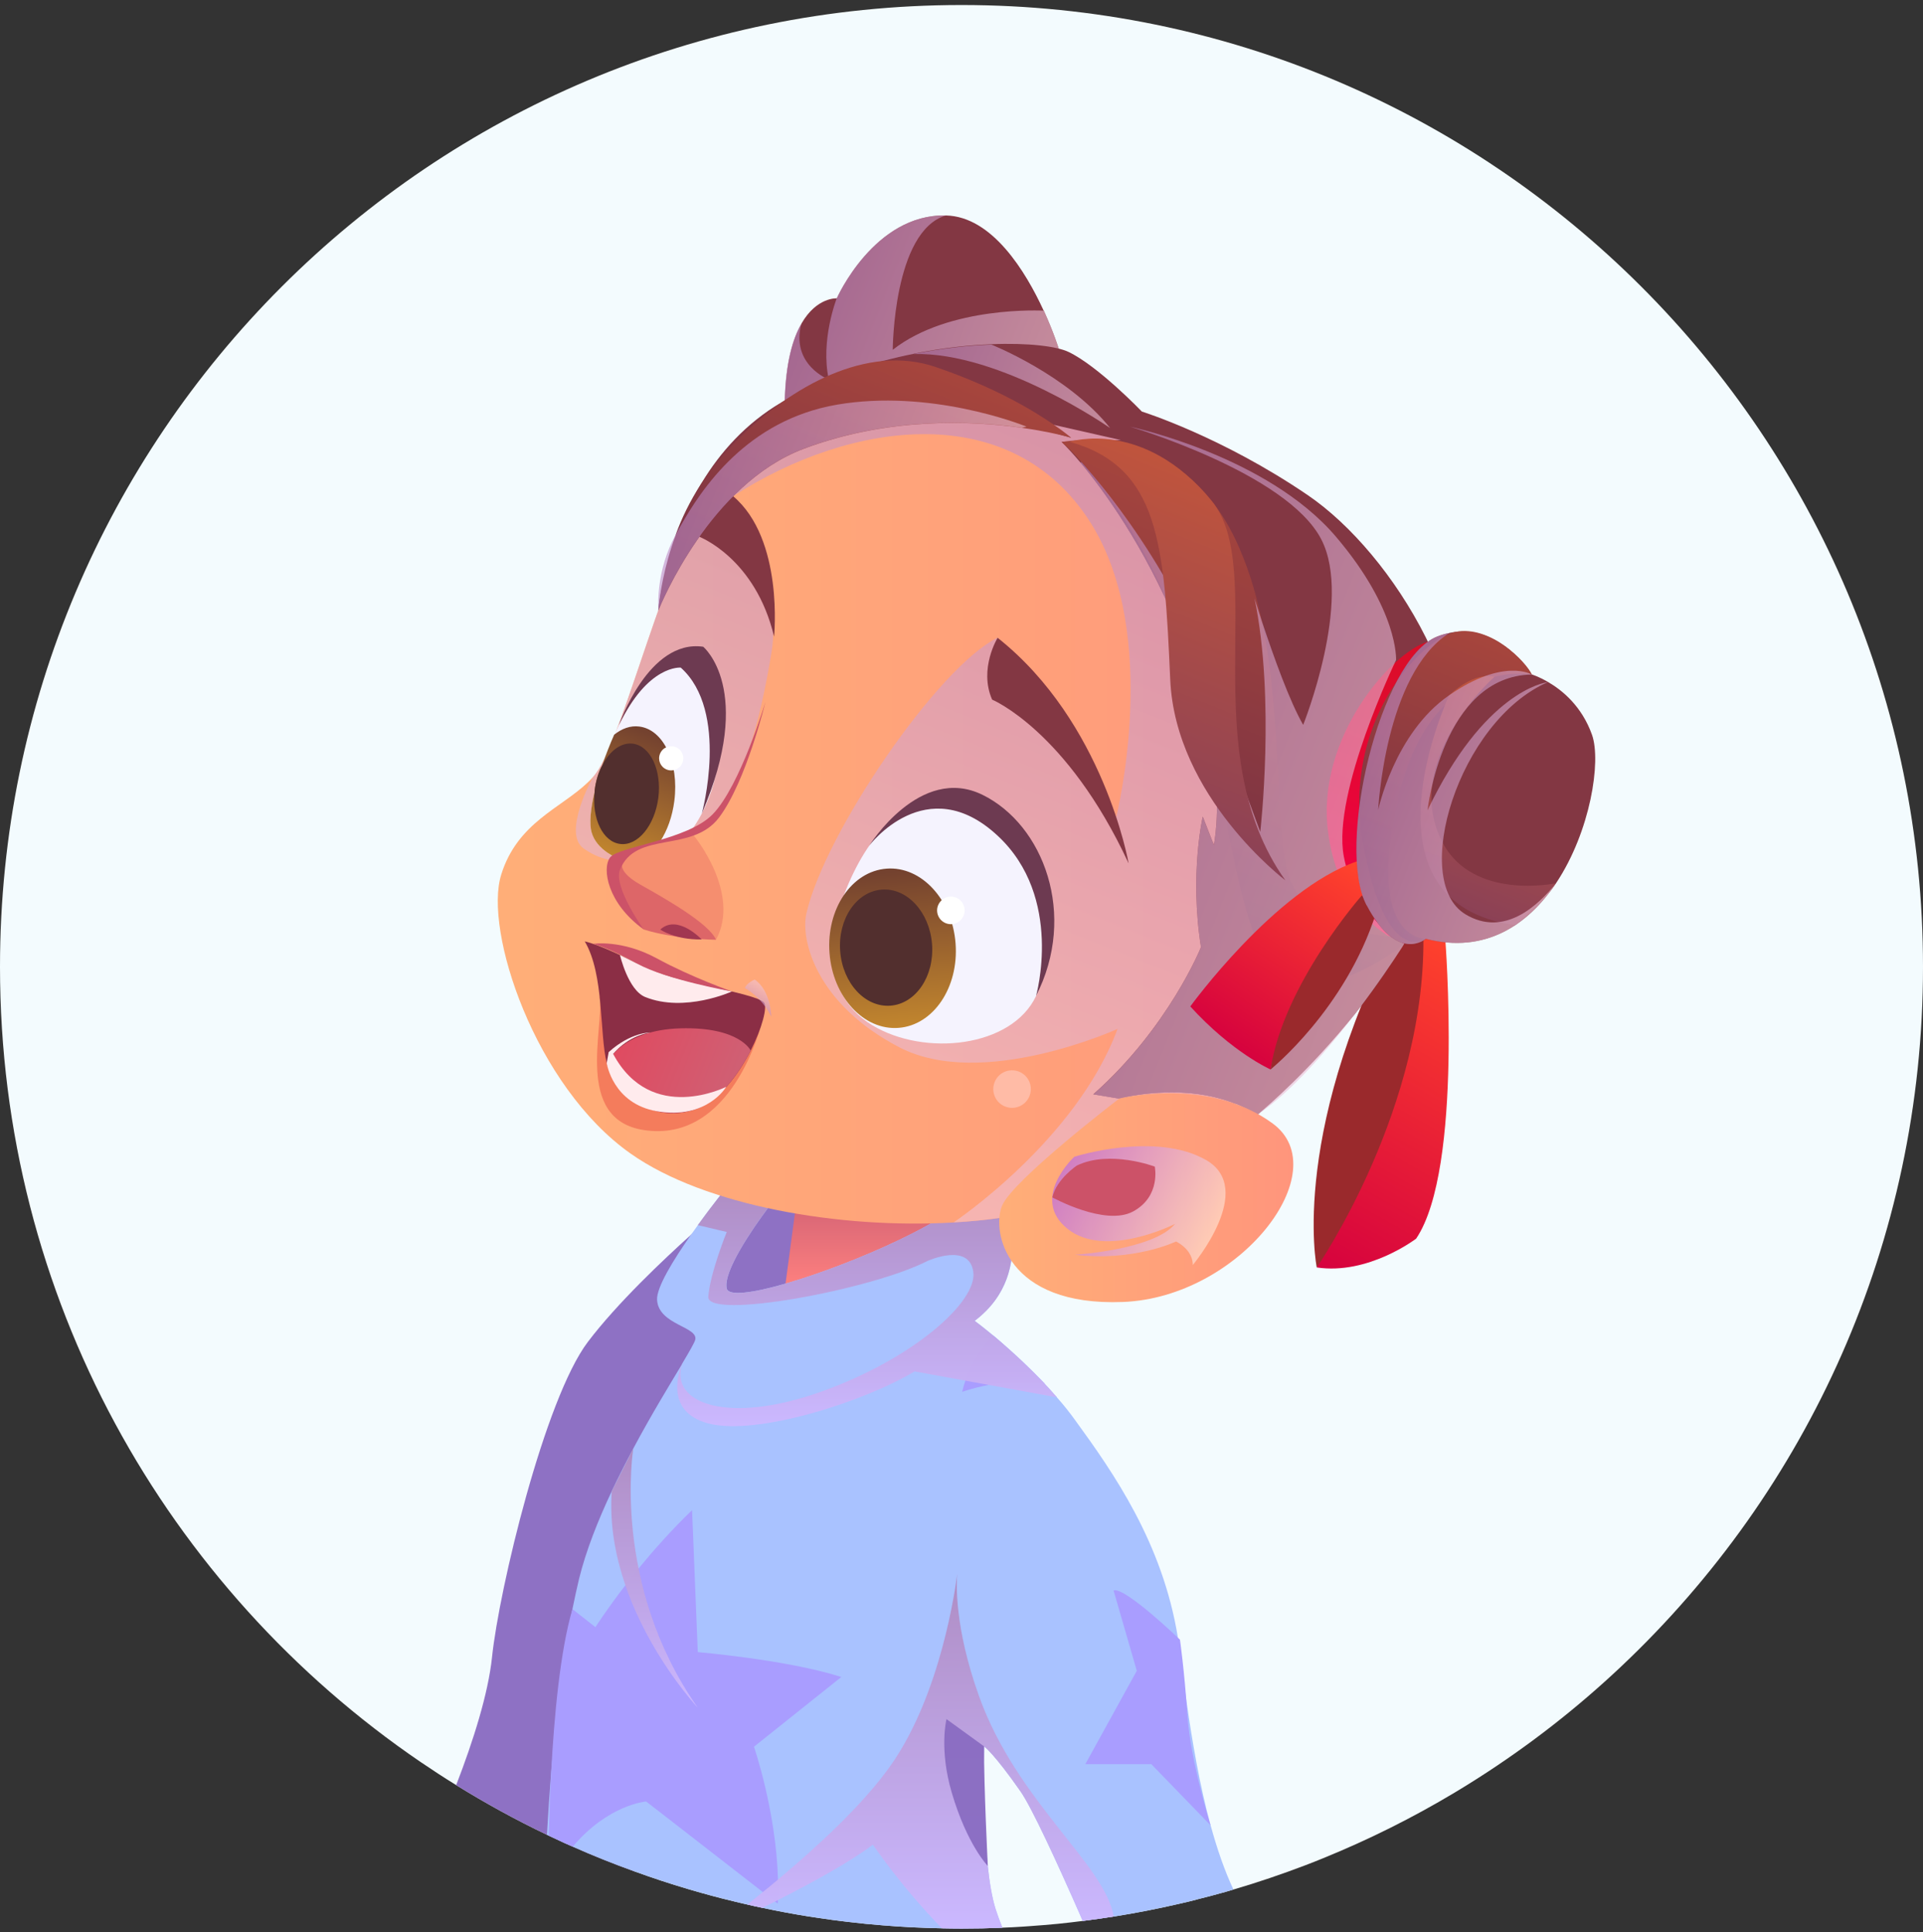 <svg width="224" height="225" viewBox="0 0 224 225" fill="none" xmlns="http://www.w3.org/2000/svg">
<rect x="0" y="0" width="224" height="225" fill="#333333" stroke="none"/>
<g clip-path="url(#clip0_691_46984)">
<path d="M0 112.589C0 151.078 19.418 185.035 48.998 205.193C50.36 206.116 51.739 207.021 53.138 207.88C56.546 209.991 60.073 211.928 63.71 213.664C63.783 213.701 63.856 213.737 63.929 213.765C64.542 214.057 65.154 214.34 65.766 214.624C65.867 214.669 65.967 214.715 66.077 214.761C66.287 214.861 66.497 214.953 66.717 215.044C69.074 216.095 71.478 217.054 73.917 217.932C74.42 218.114 74.922 218.297 75.434 218.471C77.536 219.202 79.674 219.869 81.84 220.472H81.849C83.266 220.874 84.691 221.239 86.135 221.578C86.446 221.651 86.747 221.724 87.058 221.788C87.633 221.925 88.218 222.053 88.803 222.172C90.603 222.555 92.413 222.893 94.24 223.186C94.651 223.25 95.072 223.314 95.483 223.369C96.452 223.515 97.42 223.652 98.398 223.762C98.48 223.771 98.553 223.78 98.617 223.789C98.919 223.816 98.974 223.826 98.764 223.807C100.098 223.972 101.459 224.1 102.812 224.209C105.087 224.401 107.39 224.511 109.711 224.557C110.086 224.566 110.451 224.575 110.826 224.575C111.219 224.584 111.612 224.584 112.005 224.584C113.595 224.584 115.185 224.557 116.765 224.483C117.588 224.456 118.41 224.41 119.224 224.356C119.489 224.337 119.744 224.319 120 224.301C121.069 224.228 122.139 224.136 123.199 224.036C124.176 223.935 125.154 223.826 126.123 223.698C127.329 223.551 128.535 223.378 129.732 223.186C129.76 223.186 129.787 223.177 129.815 223.177C132.327 222.775 134.813 222.29 137.262 221.724C137.673 221.632 138.075 221.532 138.477 221.441C138.77 221.367 139.062 221.294 139.345 221.221C139.4 221.212 139.455 221.194 139.501 221.176C140.588 220.91 141.667 220.618 142.745 220.317C143.056 220.225 143.366 220.134 143.677 220.042C146.51 219.211 149.306 218.26 152.038 217.219C152.733 216.954 153.436 216.68 154.122 216.396C159.449 214.231 164.566 211.672 169.437 208.757C170.369 208.2 171.283 207.633 172.197 207.048C178.164 203.238 183.747 198.879 188.873 194.036C210.503 173.621 224 144.681 224 112.589C224 50.733 173.86 0.584 112.005 0.584C50.149 0.584 0 50.733 0 112.589Z" fill="#F3FBFE"/>
<g style="mix-blend-mode:multiply" opacity="0.97">
<path d="M53.138 207.88C56.546 209.991 60.073 211.928 63.71 213.664C63.783 213.701 63.856 213.737 63.93 213.765C64.542 214.057 65.154 214.34 65.766 214.624C65.867 214.669 65.967 214.715 66.077 214.761C66.287 214.861 66.497 214.953 66.717 215.044C69.074 216.095 71.478 217.054 73.917 217.932C74.977 215.939 76.138 213.765 77.381 211.425C79.556 207.341 81.977 202.762 84.545 197.864C85.358 196.311 86.226 194.712 87.149 193.067C93.601 181.462 102.108 168.221 107.591 159.896C110.899 154.879 113.11 151.654 113.11 151.654L112.416 151.069L107.609 147.048L104.786 144.681L104.548 144.48L102.017 142.36H102.008L98.426 139.354L96.452 137.709L90.348 139.5L87.688 140.277L82.9 141.684C82.9 141.684 82.434 142.077 81.657 142.753C81.319 143.055 80.926 143.402 80.488 143.795C77.362 146.609 71.889 151.754 68.462 156.287C63.445 162.939 58.145 185.007 57.314 192.976C56.866 197.243 55.139 202.699 53.138 207.88Z" fill="#8B6DC2"/>
</g>
<path d="M92.851 139.39L91.426 150.045C91.426 150.045 106.641 145.257 114.691 138.678C114.691 138.678 96.525 139.637 92.851 139.39Z" fill="url(#paint0_linear_691_46984)"/>
<path d="M137.262 221.724C137.673 221.633 138.075 221.532 138.477 221.441C138.77 221.368 139.062 221.295 139.346 221.221C139.4 221.212 139.455 221.194 139.501 221.176C140.588 220.911 141.667 220.618 142.745 220.317C143.056 220.225 143.366 220.134 143.677 220.043C142.644 217.84 141.767 215.309 141.018 212.559V212.54C141 212.486 140.981 212.422 140.963 212.367C139.784 207.999 138.907 203.073 138.194 198.02C137.929 196.156 137.682 194.273 137.454 192.391C137.381 191.824 137.308 191.258 137.207 190.71C135.425 179.671 129.687 171.492 125.264 165.416C124.597 164.484 123.875 163.579 123.107 162.72V162.702C120.631 159.841 117.917 157.383 116.007 155.784C115.897 155.693 115.779 155.592 115.669 155.501C114.381 154.432 113.54 153.81 113.54 153.81C116.263 151.754 117.433 149.223 117.807 146.811C118.091 144.937 117.89 143.128 117.57 141.675C117.424 140.962 117.232 140.332 117.058 139.82C116.756 138.925 116.491 138.395 116.491 138.395L116.108 138.449L114.618 138.669L113.403 138.851C112.462 139.948 110.689 141.2 108.468 142.461C107.271 143.137 105.946 143.813 104.548 144.48C100.29 146.5 95.383 148.364 91.499 149.479C87.67 150.585 84.856 150.959 84.655 150.045C84.225 148.072 87.579 143.201 89.443 140.697C89.818 140.186 90.137 139.765 90.348 139.5C90.512 139.281 90.613 139.162 90.613 139.162L84.545 138.395C84.545 138.395 84.298 138.696 83.887 139.217C83.293 139.985 82.324 141.236 81.292 142.671C81.027 143.037 80.762 143.411 80.488 143.795C78.459 146.683 76.439 149.945 76.54 151.389C76.723 154.304 81.383 154.487 80.981 156.031C80.89 156.369 80.323 157.347 79.464 158.8C79.464 158.8 79.464 158.809 79.455 158.818C79.446 158.827 79.446 158.845 79.437 158.864C79.428 158.882 79.418 158.9 79.409 158.919C78.011 161.249 75.882 164.721 73.771 168.678C72.921 170.268 72.072 171.931 71.267 173.631V173.658H71.258C69.659 177.048 68.261 180.566 67.448 183.874C67.192 184.944 66.936 186.113 66.68 187.383C65.693 192.428 64.816 198.98 64.204 206.39C64.012 208.739 63.847 211.17 63.71 213.664C63.783 213.701 63.856 213.737 63.93 213.765C64.542 214.057 65.154 214.341 65.766 214.624C65.867 214.669 65.967 214.715 66.077 214.761C66.287 214.861 66.497 214.953 66.717 215.044C69.074 216.095 71.478 217.055 73.917 217.932C74.42 218.115 74.923 218.297 75.434 218.471C77.536 219.202 79.674 219.869 81.84 220.472H81.849C83.266 220.874 84.691 221.24 86.135 221.578C86.446 221.651 86.747 221.724 87.058 221.788C87.634 221.925 88.218 222.053 88.803 222.172C90.603 222.556 92.413 222.894 94.24 223.186C94.652 223.25 95.072 223.314 95.483 223.369C96.452 223.515 97.42 223.652 98.398 223.762C98.48 223.771 98.553 223.78 98.618 223.789C98.663 223.789 98.709 223.808 98.764 223.808C100.098 223.972 101.459 224.1 102.812 224.21C105.087 224.401 107.39 224.511 109.711 224.557C110.086 224.566 110.451 224.575 110.826 224.575C111.219 224.584 111.612 224.584 112.005 224.584C113.595 224.584 115.185 224.557 116.766 224.484C116.464 223.744 116.208 223.04 115.989 222.364C115.568 221.048 115.267 219.257 115.057 217.292C114.408 211.16 114.627 203.366 114.627 203.366C114.627 203.366 115.788 204.188 118.886 208.629C120.174 210.493 123.025 216.616 126.123 223.698C127.329 223.552 128.535 223.378 129.732 223.186C129.76 223.186 129.787 223.177 129.815 223.177C132.328 222.775 134.813 222.291 137.262 221.724Z" fill="#A9C2FF"/>
<path d="M63.929 213.765C64.542 214.057 65.154 214.34 65.766 214.624C65.867 214.669 65.967 214.715 66.077 214.761C66.287 214.861 66.497 214.953 66.717 215.044C70.893 210.11 75.27 209.79 75.27 209.79L77.381 211.425L88.858 220.335L90.284 221.441L90.603 221.687C90.612 221.55 90.612 221.404 90.612 221.267C90.649 220.472 90.649 219.677 90.622 218.882C90.402 210.859 87.825 203.411 87.825 203.411L98.005 195.288C94.779 194.264 90.549 193.533 87.149 193.067C83.814 192.61 81.283 192.391 81.283 192.391L80.615 175.86C78.24 178.145 76.12 180.539 74.374 182.668C73.826 183.344 73.314 183.993 72.848 184.605C70.646 187.456 69.358 189.485 69.358 189.485L66.68 187.383C65.254 192.236 64.551 199.829 64.204 206.39C64.057 209.114 63.975 211.663 63.929 213.765Z" fill="#A99DFF"/>
<path d="M137.445 190.938C137.445 190.938 130.984 184.724 129.714 185.217L132.419 194.566L126.424 205.44H134.109L141.009 212.558C141.009 212.558 138.669 205.074 138.313 199.71C137.947 194.346 137.445 190.938 137.445 190.938Z" fill="#A99DFF"/>
<path d="M115.669 155.501C115.669 155.501 112.946 158.188 112.078 162.089C112.078 162.089 116.756 160.317 121.709 161.148C121.709 161.148 117.058 156.616 115.669 155.501Z" fill="#A99DFF"/>
<path style="mix-blend-mode:multiply" opacity="0.97" d="M123.107 162.701V162.72L106.531 159.704C100.756 163.195 88.145 167.252 82.516 165.763C77.234 164.374 79.199 159.439 79.437 158.863C79.455 158.818 79.464 158.799 79.464 158.799C77.947 163.487 84.856 165.9 95.584 162.089C106.33 158.278 113.86 151.589 113.375 148.117C112.9 144.626 108.029 146.847 108.029 146.847C101.45 150.219 82.343 153.719 82.507 151.014C82.69 148.309 84.654 143.466 84.654 143.466L81.282 142.671C83.01 140.286 84.545 138.403 84.545 138.403L90.603 139.171C90.603 139.171 84.07 147.349 84.645 150.054C85.23 152.759 108.888 144.133 113.393 138.86L116.482 138.403C116.482 138.403 121.225 148.017 113.531 153.819C113.531 153.819 118.703 157.63 123.098 162.71L123.107 162.701Z" fill="url(#paint1_linear_691_46984)"/>
<path style="mix-blend-mode:multiply" opacity="0.97" d="M126.123 223.697C127.329 223.551 128.535 223.378 129.732 223.186C129.732 223.167 129.723 223.149 129.723 223.131C128.654 217.072 118.456 209.808 114.052 197.553C111.118 189.393 111.42 184.221 111.502 183.289C111.31 184.806 109.629 197.234 103.762 205.577C100.546 210.146 95.109 215.126 90.622 218.882C90.019 219.393 89.425 219.878 88.858 220.335C88.219 220.855 87.615 221.34 87.058 221.787C87.634 221.925 88.219 222.052 88.803 222.171C89.278 221.934 89.772 221.696 90.284 221.44C90.393 221.385 90.503 221.331 90.613 221.267C94.478 219.311 98.947 216.88 101.679 214.815C101.679 214.815 104.877 219.585 109.711 224.556C110.086 224.565 110.451 224.575 110.826 224.575C111.219 224.584 111.612 224.584 112.005 224.584C113.595 224.584 115.185 224.556 116.766 224.483C116.464 223.743 116.208 223.039 115.989 222.363C115.569 221.047 115.267 219.256 115.057 217.292C114.408 211.16 114.627 203.365 114.627 203.365C114.627 203.365 115.788 204.188 118.886 208.629C120.174 210.493 123.025 216.615 126.123 223.697Z" fill="url(#paint2_linear_691_46984)"/>
<path style="mix-blend-mode:multiply" opacity="0.97" d="M73.771 168.678C73.771 168.678 71.149 184.486 81.292 198.879C81.292 198.879 70.326 187.21 71.258 173.658L73.771 168.678Z" fill="url(#paint3_linear_691_46984)"/>
<g style="mix-blend-mode:multiply" opacity="0.97">
<path d="M114.627 203.365L110.25 200.194C110.25 200.194 109.373 203.694 110.862 208.748C112.653 214.843 115.066 217.301 115.066 217.301C115.066 217.301 114.6 207.98 114.627 203.356V203.365Z" fill="#8B6DC2"/>
</g>
<path d="M91.407 46.658L115.715 42.08L123.336 40.627C123.336 40.627 122.742 38.698 121.59 36.176H121.572C119.479 31.616 115.568 25.211 110.186 25.092C101.825 24.891 97.475 34.742 97.475 34.742C97.475 34.742 95.145 34.586 93.372 37.657V37.675C92.349 39.411 91.535 42.207 91.417 46.667L91.407 46.658Z" fill="#833743"/>
<path style="mix-blend-mode:multiply" opacity="0.6" d="M91.407 46.658L115.715 42.08L123.336 40.627C123.336 40.627 122.742 38.698 121.59 36.176H121.572C121.572 36.176 110.579 35.555 103.991 40.736C103.991 40.736 104.045 26.919 110.177 25.092C101.816 24.891 97.466 34.742 97.466 34.742C97.466 34.742 95.538 39.621 96.543 44.2C96.543 44.2 92.065 42.491 93.354 37.675C92.34 39.411 91.517 42.207 91.398 46.667L91.407 46.658Z" fill="url(#paint4_linear_691_46984)"/>
<path fill-rule="evenodd" clip-rule="evenodd" d="M153.382 147.596C153.382 147.596 149.991 131.212 164.027 105.689L167.29 107.535C167.29 107.535 169.556 135.324 153.382 147.596Z" fill="#9A292C"/>
<path fill-rule="evenodd" clip-rule="evenodd" d="M168.34 109.217C168.34 109.217 170.497 136.046 164.959 144.243C164.959 144.243 159.394 148.501 153.382 147.596C153.382 147.596 166.348 128.872 165.791 108.294L167.29 107.535L168.34 109.217Z" fill="url(#paint5_linear_691_46984)"/>
<path d="M58.383 101.86C56.336 108.348 62.285 126.478 73.47 134.346C82.114 140.432 97.859 143.137 111.082 142.36C114.947 142.141 118.602 141.629 121.801 140.806C135.91 137.179 159.65 120.812 163.881 94.102C163.881 94.038 163.909 93.956 163.909 93.892C165.115 86.006 163.954 79.043 161.057 72.984C155.063 60.419 141.648 51.729 126.671 46.612C104.356 39 87.186 48.988 81.877 58.674C76.586 68.369 72.254 86.883 69.147 90.41C68.937 90.648 68.727 90.867 68.508 91.077C65.319 94.148 60.283 95.765 58.383 101.851V101.86Z" fill="url(#paint6_linear_691_46984)"/>
<path style="mix-blend-mode:multiply" opacity="0.6" d="M67.969 98.799C70.436 100.563 72.647 100.225 72.647 100.225C74.557 98.406 78.578 99.549 82.489 95.93C86.4 92.32 88.575 83.904 89.872 75.954C91.17 68.004 85.733 63.17 85.733 63.17L85.395 57.788C99.147 48.906 117.926 46.329 127.101 60.977C135.306 74.081 130.025 95.144 130.025 95.144C124.24 82.296 116.217 74.264 116.217 74.264C109.336 77.563 96.05 96.999 93.93 106.393C93.235 109.473 95.09 116.929 104.749 121.955C114.426 126.999 130.18 119.817 130.18 119.817C125.346 132.848 111.082 142.351 111.082 142.351C114.947 142.132 118.602 141.62 121.801 140.798C135.91 137.17 159.65 120.804 163.881 94.093C163.881 94.029 163.908 93.947 163.908 93.883L161.057 72.975C155.063 60.411 141.648 51.72 126.671 46.603C104.356 38.991 87.186 48.979 81.876 58.665C76.586 68.361 72.254 86.874 69.147 90.401C68.937 90.639 65.51 97.027 67.959 98.79L67.969 98.799Z" fill="url(#paint7_linear_691_46984)"/>
<path d="M79.162 61.443C77.563 65.463 76.969 68.936 76.759 70.371C76.741 70.462 76.741 70.544 76.723 70.626C76.695 70.818 76.695 70.955 76.686 71.019C76.686 71.056 76.686 71.065 76.686 71.065C76.686 71.065 76.686 71.047 76.695 71.038C76.915 70.334 80.552 59.186 86.829 54.745C92.97 50.404 105.617 47.087 119.534 49.664C119.562 49.673 119.58 49.682 119.58 49.682C120.32 49.81 121.069 49.974 121.81 50.139L123.701 50.678C123.838 50.715 123.975 50.751 124.085 50.779C124.542 50.898 124.779 50.971 124.779 50.971C124.779 50.971 124.761 50.971 124.725 50.934L122.001 49.298L122.815 49.49L130.555 51.245L128.252 51.318L123.719 51.455L123.665 51.464C123.665 51.464 123.683 51.464 123.692 51.491C123.71 51.491 123.729 51.528 123.765 51.555C123.793 51.583 123.829 51.61 123.875 51.665C124.204 52.022 124.935 52.762 125.922 53.94C128.599 57.157 133.232 63.49 137.116 72.792C137.116 72.81 137.143 72.856 137.152 72.874C137.39 73.423 137.6 73.98 137.829 74.547C140.012 80.203 141.063 85.092 141.475 88.939C142.16 94.897 141.392 98.397 141.392 98.397L140.104 95.098C140.104 95.098 138.55 101.75 139.894 110.304C139.894 110.304 136.138 119.67 127.347 127.437L130.372 127.94C130.372 127.94 139.528 125.381 146.437 129.841C146.5 129.804 146.555 129.749 146.61 129.704C147.579 128.89 152.605 124.596 157.841 118.071C157.914 117.98 157.978 117.888 158.051 117.797C159.486 115.988 160.939 113.977 162.309 111.839C162.656 111.3 162.958 110.852 163.177 110.514C163.25 110.413 163.305 110.313 163.36 110.231C163.433 110.139 163.488 110.03 163.552 109.92V109.902C163.552 109.902 163.579 109.902 163.57 109.874C166.147 105.643 168.368 100.892 169.656 95.829C173.129 82.204 162.391 64.495 152.321 57.651C142.27 50.806 133.013 47.928 133.013 47.928C133.013 47.928 127.95 42.655 124.487 40.992C123.135 40.334 119.79 39.904 115.45 40.087C112.763 40.188 109.665 40.535 106.439 41.184V41.202C105.279 41.431 104.128 41.696 102.94 42.006C102.921 42.006 102.903 42.006 102.903 42.006C99.056 43.048 95.118 44.537 91.407 46.63C91.279 46.694 91.17 46.767 91.051 46.84C86.857 49.298 83.869 52.707 81.767 56.179C81.721 56.261 81.675 56.325 81.621 56.408C80.606 58.098 79.802 59.798 79.153 61.415L79.162 61.443Z" fill="#833743"/>
<path fill-rule="evenodd" clip-rule="evenodd" d="M163.589 109.902C163.589 109.902 156.013 107.599 154.679 96.725C153.345 85.85 162.117 75.936 166.321 74.73L163.589 109.902Z" fill="url(#paint8_linear_691_46984)"/>
<path d="M123.674 51.482C123.674 51.482 123.692 51.482 123.701 51.51C123.719 51.51 123.738 51.546 123.774 51.574C123.802 51.601 123.838 51.629 123.884 51.683C124.222 51.976 124.944 52.652 125.922 53.748C125.922 53.748 126.278 54.123 126.881 54.845C129.668 58.171 133.762 64.038 137.116 72.81C137.116 72.829 137.143 72.874 137.152 72.893C139.017 77.827 140.351 83.475 141.475 88.957C143.768 100.042 145.258 110.496 148.922 113.283C154.204 117.294 162.94 110.45 163.561 109.956C163.579 109.956 163.561 109.938 163.561 109.938C163.579 109.938 163.589 109.911 163.589 109.911H163.57C163.57 109.911 163.461 109.847 163.333 109.774L161.944 109.034C161.944 109.034 153.089 108.759 150.43 102.765C148.365 98.141 149.516 84.507 146.994 72.353C146.382 69.42 145.568 66.597 144.435 64.001V63.983C144.435 63.983 144.435 63.965 144.426 63.947C144.17 63.353 143.896 62.786 143.613 62.219C139.355 53.858 132.693 51.747 128.252 51.327C125.803 51.117 124.048 51.409 123.719 51.464C123.683 51.464 123.665 51.473 123.665 51.473L123.674 51.482Z" fill="url(#paint9_linear_691_46984)"/>
<path d="M78.733 62.238C77.289 66.094 76.851 69.466 76.732 70.636C76.704 70.828 76.704 70.965 76.695 71.029C76.695 71.065 76.695 71.075 76.695 71.075C76.695 71.075 76.695 71.056 76.704 71.047C77.015 70.28 82.726 56.381 93.601 52.269C103.415 48.577 113.11 48.988 119.023 49.82C121.408 50.148 123.18 50.56 124.085 50.788C124.542 50.907 124.78 50.98 124.78 50.98C124.78 50.98 124.761 50.98 124.725 50.944C124.56 50.797 123.93 50.267 122.824 49.509C120.439 47.846 115.843 45.068 108.953 42.728C106.979 42.052 104.941 41.86 102.931 42.034C102.912 42.034 102.894 42.034 102.894 42.034C98.727 42.409 94.624 44.337 91.051 46.868C87.067 49.692 83.75 53.255 81.767 56.207C81.721 56.289 81.676 56.353 81.621 56.435C80.36 58.364 79.409 60.346 78.724 62.229L78.733 62.238Z" fill="url(#paint10_linear_691_46984)"/>
<path style="mix-blend-mode:multiply" opacity="0.6" d="M125.922 53.749V53.95C128.599 57.167 133.232 63.499 137.116 72.802C137.116 72.82 137.143 72.866 137.152 72.884C139.017 77.819 140.351 83.466 141.475 88.949C142.16 94.907 141.393 98.406 141.393 98.406L140.104 95.108C140.104 95.108 138.551 101.76 139.894 110.313C139.894 110.313 136.138 119.68 127.347 127.447L130.372 127.95C130.372 127.95 139.528 125.391 146.437 129.85C146.501 129.814 146.555 129.759 146.61 129.713C150.531 127.018 154.661 122.257 157.841 118.081C157.914 117.989 157.978 117.898 158.051 117.806C160.509 114.59 162.392 111.748 163.178 110.533C163.251 110.432 163.305 110.332 163.36 110.249C163.452 110.103 163.525 109.993 163.552 109.939C163.57 109.939 163.552 109.92 163.552 109.92C163.57 109.92 163.58 109.893 163.58 109.893H163.561C163.561 109.893 163.452 109.829 163.324 109.756C162.227 109.116 157.731 106.146 156.525 99.686C155.163 92.302 162.62 76.868 162.62 76.868C162.62 76.868 162.94 71.102 155.62 62.503C147.588 53.054 131.615 49.683 131.615 49.683C131.615 49.683 149.9 55.047 153.912 62.814C157.594 69.942 151.801 84.416 151.801 84.416C150.211 81.638 148.429 76.667 146.985 72.345C146.683 71.413 146.391 70.499 146.126 69.649C148.584 81.437 146.802 96.871 146.802 96.871L143.659 88.373C140.853 72.025 130.153 58.629 126.863 54.837C126.26 54.124 125.904 53.74 125.904 53.74L125.922 53.749Z" fill="url(#paint11_linear_691_46984)"/>
<path fill-rule="evenodd" clip-rule="evenodd" d="M159.138 105.059C159.138 105.059 149.653 116.308 147.999 124.541C147.999 124.541 143.54 122.577 138.651 117.203C138.651 117.203 148.52 103.588 158.042 100.316L159.129 105.059H159.138Z" fill="url(#paint12_linear_691_46984)"/>
<path fill-rule="evenodd" clip-rule="evenodd" d="M147.999 124.542C147.999 124.542 156.717 117.56 160.299 106.284L158.636 104.273C158.636 104.273 149.525 114.572 147.999 124.542Z" fill="#9A292C"/>
<path d="M159.202 105.434C162.803 112.233 166.083 109.327 166.083 109.327C173.01 111.109 178.018 107.682 181.234 102.866C181.262 102.839 181.271 102.811 181.289 102.802C185.264 96.799 186.534 88.666 185.447 85.577C184.259 82.233 181.965 80.368 180.32 79.418C179.224 78.778 178.429 78.541 178.429 78.541C178.429 78.541 174.691 72.455 168.807 73.707V73.725C168.35 73.798 167.893 73.935 167.408 74.127C160.701 76.786 155.593 98.654 159.202 105.434Z" fill="#833743"/>
<path d="M131.459 100.499C131.459 100.499 128.59 84.087 116.208 74.272C116.208 74.272 113.988 77.882 115.568 81.473C115.568 81.473 124.295 85.092 131.45 100.508L131.459 100.499Z" fill="#833743"/>
<path d="M90.165 74.163C90.165 74.163 91.344 62.805 85.404 57.788C85.404 57.788 83.311 58.894 81.466 62.512C81.466 62.512 88.008 64.998 90.174 74.163H90.165Z" fill="#833743"/>
<path d="M120.677 116.006C117.835 121.982 107.71 123.079 101.596 119.387C95.118 115.467 96.433 107.398 99.732 101.02C103.031 94.641 107.426 92.658 110.424 92.914C114.81 93.289 126.954 102.811 120.677 116.015V116.006Z" fill="#F5F3FE"/>
<path d="M70.153 89.131C69.787 90.201 69.495 91.242 69.266 92.238C68.8 94.212 68.636 95.921 68.928 96.944C69.476 98.9 71.797 100.188 73.899 100.508C74.977 100.673 76.019 100.563 76.704 100.161C85.925 94.797 84.609 79.701 82.224 77.27C80.533 75.543 76.887 77.124 73.917 81.318C73.095 82.479 72.282 83.959 71.56 85.558C71.048 86.719 70.573 87.934 70.162 89.131H70.153Z" fill="#F5F3FE"/>
<path d="M81.758 94.724C81.758 94.724 84.993 82.844 79.299 77.746C79.299 77.746 75.498 77.362 72.099 84.434C72.099 84.434 75.535 74.392 81.913 75.315C81.913 75.315 87.962 80.286 81.758 94.724Z" fill="#6D3A51"/>
<path d="M120.677 116.006C120.677 116.006 123.966 104.51 116.199 97.31C107.902 89.606 101.249 98.479 101.249 98.479C101.249 98.479 107.161 88.985 114.444 92.558C121.545 96.039 125.529 106.521 120.667 116.015L120.677 116.006Z" fill="#6D3A51"/>
<path d="M96.625 110.98C97.009 116.098 100.61 120.009 104.667 119.698C108.724 119.396 111.694 114.992 111.31 109.875C110.926 104.757 107.326 100.846 103.269 101.157C99.211 101.459 96.242 105.863 96.625 110.98Z" fill="url(#paint13_linear_691_46984)"/>
<path d="M97.868 110.761C98.151 114.489 100.774 117.34 103.726 117.112C106.677 116.893 108.852 113.685 108.569 109.948C108.285 106.219 105.663 103.368 102.711 103.597C99.76 103.816 97.585 107.024 97.868 110.761Z" fill="#522F2E"/>
<path d="M70.153 89.131C69.705 89.944 69.412 90.931 69.275 91.991C69.257 92.073 69.257 92.156 69.257 92.238C68.791 94.212 68.626 95.92 68.919 96.944C69.467 98.899 71.788 100.188 73.89 100.508C76.138 99.822 78.093 96.926 78.55 93.261C79.117 88.829 77.289 84.955 74.475 84.608C73.451 84.471 72.437 84.836 71.541 85.558C71.03 86.718 70.555 87.934 70.143 89.131H70.153Z" fill="url(#paint14_linear_691_46984)"/>
<path d="M69.284 91.983C69.266 92.065 69.266 92.147 69.266 92.229C68.928 95.355 70.244 98.041 72.236 98.279C74.292 98.544 76.266 96.131 76.686 92.906C77.088 89.671 75.763 86.865 73.716 86.6C72.355 86.427 71.011 87.441 70.153 89.122C69.705 89.936 69.412 90.923 69.275 91.983H69.284Z" fill="#522F2E"/>
<path d="M109.272 105.425C108.943 106.247 109.345 107.179 110.168 107.508C110.99 107.837 111.922 107.435 112.251 106.612C112.58 105.79 112.178 104.858 111.365 104.529C110.542 104.2 109.61 104.602 109.281 105.415L109.272 105.425Z" fill="white"/>
<path d="M71.075 99.859C71.075 99.859 75.562 97.95 80.817 97.301C80.817 97.301 86.354 104.008 83.403 109.436C83.403 109.436 74.438 106.082 72.574 103.972C70.71 101.861 71.075 99.869 71.075 99.869V99.859Z" fill="#F58E6F"/>
<path d="M76.878 87.788C76.586 88.51 76.942 89.332 77.664 89.615C78.386 89.908 79.208 89.551 79.492 88.829C79.784 88.108 79.428 87.285 78.706 87.002C77.984 86.709 77.161 87.066 76.878 87.788Z" fill="white"/>
<path fill-rule="evenodd" clip-rule="evenodd" d="M72.638 100.225C72.638 100.225 71.541 101.294 74.584 103.012C77.627 104.721 82.608 107.562 83.403 109.436C83.403 109.436 78.569 109.39 74.959 108.23C74.959 108.23 70.079 103.724 72.647 100.234L72.638 100.225Z" fill="#DD6668"/>
<path fill-rule="evenodd" clip-rule="evenodd" d="M88.703 119.187C88.703 119.187 85.358 133.241 74.932 131.587C66.844 130.298 70.427 119.589 69.842 116.089L88.703 119.187Z" fill="#F47C5C"/>
<path fill-rule="evenodd" clip-rule="evenodd" d="M74.959 108.22C74.959 108.22 71.441 103.277 72.209 101.312C74.018 96.661 80.606 99.402 83.768 95.189C86.939 90.977 89.16 81.738 89.16 81.738C89.16 81.738 86.226 91.543 83.01 94.833C80.049 97.867 72.053 98.561 71.066 99.85C70.089 101.147 70.774 105.214 74.95 108.211L74.959 108.22Z" fill="#CC5268"/>
<path fill-rule="evenodd" clip-rule="evenodd" d="M81.731 109.4C81.731 109.4 78.925 106.402 76.915 108.248C76.915 108.248 78.614 109.454 81.731 109.4Z" fill="#A13751"/>
<path d="M68.115 109.628C70.408 113.502 69.805 120.365 70.683 123.81C71.551 127.246 75.9 130.965 81.045 129.165C83.713 128.224 85.998 125.19 87.442 122.348C88.794 119.689 89.424 117.203 88.986 116.737C87.908 115.595 78.148 114.334 74.74 112.488C70.153 110.039 68.124 109.628 68.124 109.628H68.115Z" fill="#8B2E45"/>
<path d="M85.258 115.458C85.258 115.458 79.766 117.962 75.16 116.107C73.159 115.302 72.218 111.218 72.218 111.218C72.218 111.218 75.215 112.799 77.426 113.521C79.638 114.242 85.258 115.449 85.258 115.449V115.458Z" fill="#FFEBED"/>
<path d="M70.683 123.801C71.551 127.237 75.9 130.956 81.045 129.156C83.713 128.214 85.998 125.181 87.442 122.339C87.442 122.339 86.162 119.561 79.263 119.753C72.373 119.945 70.683 123.81 70.683 123.81V123.801Z" fill="url(#paint15_linear_691_46984)"/>
<path d="M115.861 126.012C115.413 127.136 115.952 128.407 117.076 128.854C118.2 129.302 119.47 128.763 119.918 127.639C120.366 126.515 119.827 125.245 118.703 124.797C117.579 124.349 116.309 124.888 115.861 126.012Z" fill="#FFBBA6"/>
<path d="M178.429 78.54C178.429 78.54 166.677 76.32 162.858 92.978C159.029 109.637 166.083 109.326 166.083 109.326C166.083 109.326 161.533 112.78 158.819 98.498C156.105 84.224 165.526 74.419 169.547 73.587C173.567 72.765 177.762 77.051 178.429 78.54Z" fill="url(#paint16_linear_691_46984)"/>
<path d="M181.234 102.857C181.234 102.857 171.639 104.895 168.066 98.169C162.995 88.638 174.07 78.824 174.07 78.824C174.07 78.824 171.996 78.02 168.806 80.962C168.806 80.962 157.503 105.151 176.51 107.728C176.51 107.728 180.064 104.794 181.234 102.866V102.857Z" fill="url(#paint17_linear_691_46984)"/>
<path d="M84.609 126.552C84.609 126.552 75.864 131.02 71.423 122.732C71.423 122.732 73.004 120.685 75.745 120.237C75.745 120.237 73.488 120.183 70.902 122.522L70.673 123.801C70.673 123.801 71.368 128.535 76.549 129.412C82.37 130.399 84.6 126.552 84.6 126.552H84.609Z" fill="#FFEBED"/>
<path style="mix-blend-mode:multiply" opacity="0.6" d="M159.202 105.433C162.803 112.232 166.083 109.326 166.083 109.326C173.01 111.108 178.018 107.681 181.234 102.865C179.224 105.397 175.221 109.198 170.707 106.475C164.247 102.582 169.876 83.968 180.302 79.436C179.882 79.481 172.873 80.578 166.284 94.358C166.284 94.358 168.002 78.741 178.429 78.549C178.429 78.549 175.176 76.557 168.797 80.971C162.428 85.366 160.537 94.321 160.537 94.321C160.537 94.321 161.313 78.531 168.797 73.733C168.35 73.806 167.884 73.944 167.399 74.135C160.692 76.795 155.584 98.662 159.193 105.442L159.202 105.433Z" fill="url(#paint18_linear_691_46984)"/>
<path style="mix-blend-mode:multiply" opacity="0.6" d="M76.695 71.02V71.065C76.695 71.065 76.695 71.047 76.704 71.038C77.015 70.27 82.727 56.371 93.601 52.259C103.415 48.568 113.11 48.979 119.023 49.81L119.58 49.682C119.58 49.682 119.562 49.682 119.534 49.664C118.803 49.372 108.295 45.278 97.493 47.124C87.012 48.933 81.74 56.856 79.163 61.443C78.998 61.717 78.861 61.982 78.733 62.229C78.706 62.256 78.697 62.284 78.688 62.311C76.439 66.405 76.659 70.526 76.695 71.02Z" fill="url(#paint19_linear_691_46984)"/>
<path style="mix-blend-mode:multiply" opacity="0.6" d="M106.44 41.211V41.229C116.601 40.964 129.312 49.846 129.312 49.846C124.359 43.642 115.486 40.133 115.486 40.133H115.459C112.772 40.224 109.674 40.571 106.449 41.211H106.44Z" fill="url(#paint20_linear_691_46984)"/>
<path d="M124.597 51.446C124.597 51.446 133.214 48.641 141.155 58.345C147.661 66.295 139.044 87.541 149.726 102.518C149.726 102.518 136.915 92.841 136.312 79.125C135.617 63.407 135.078 54.379 124.597 51.446Z" fill="url(#paint21_linear_691_46984)"/>
<path fill-rule="evenodd" clip-rule="evenodd" d="M85.258 115.458C85.258 115.458 80.533 113.804 76.485 111.593C72.428 109.39 69.092 109.911 69.092 109.911C69.092 109.911 70.801 110.322 74.219 112.214C77.636 114.105 85.258 115.458 85.258 115.458Z" fill="#CC5268"/>
<path style="mix-blend-mode:multiply" opacity="0.6" d="M89.836 118.364C89.836 118.364 89.817 115.403 87.917 114.069C87.917 114.069 86.948 114.471 86.765 115.065C86.765 115.065 88.639 115.997 89.827 118.364H89.836Z" fill="url(#paint22_linear_691_46984)"/>
<path d="M130.372 127.94C130.372 127.94 140.744 125.317 148.255 130.837C155.757 136.365 144.426 151.078 130.82 151.617C117.213 152.156 115.486 143.429 116.72 140.423C117.953 137.416 130.372 127.931 130.372 127.931V127.94Z" fill="url(#paint23_linear_691_46984)"/>
<path style="mix-blend-mode:multiply" opacity="0.6" fill-rule="evenodd" clip-rule="evenodd" d="M125.154 134.703C125.154 134.703 134.594 131.706 140.488 135.087C146.382 138.468 138.934 147.322 138.934 147.322C138.934 147.322 139.108 145.696 136.997 144.572C136.997 144.572 132.017 146.957 125.218 146.116C125.218 146.116 134.356 145.559 136.878 142.525C136.878 142.525 128.773 146.655 124.341 143.092C119.909 139.528 125.154 134.694 125.154 134.694V134.703Z" fill="url(#paint24_linear_691_46984)"/>
<path fill-rule="evenodd" clip-rule="evenodd" d="M122.577 139.436C122.577 139.436 128.746 142.845 131.999 141.072C135.252 139.299 134.512 135.854 134.512 135.854C134.512 135.854 129.276 133.88 125.447 135.726C125.447 135.726 123.089 137.27 122.577 139.436Z" fill="#CC5268"/>
</g>
<defs>
<linearGradient id="paint0_linear_691_46984" x1="103.058" y1="150.045" x2="103.058" y2="138.669" gradientUnits="userSpaceOnUse">
<stop stop-color="#FF817F"/>
<stop offset="1" stop-color="#CF6074"/>
</linearGradient>
<linearGradient id="paint1_linear_691_46984" x1="100.993" y1="166.082" x2="100.993" y2="138.394" gradientUnits="userSpaceOnUse">
<stop stop-color="#CCB8FF"/>
<stop offset="1" stop-color="#AF8BC2"/>
</linearGradient>
<linearGradient id="paint2_linear_691_46984" x1="108.395" y1="224.584" x2="108.395" y2="183.289" gradientUnits="userSpaceOnUse">
<stop stop-color="#CCB8FF"/>
<stop offset="1" stop-color="#AF8BC2"/>
</linearGradient>
<linearGradient id="paint3_linear_691_46984" x1="76.238" y1="198.879" x2="76.238" y2="168.678" gradientUnits="userSpaceOnUse">
<stop stop-color="#CCB8FF"/>
<stop offset="1" stop-color="#AF8BC2"/>
</linearGradient>
<linearGradient id="paint4_linear_691_46984" x1="121.859" y1="44.48" x2="94.924" y2="33.674" gradientUnits="userSpaceOnUse">
<stop offset="0.02" stop-color="#F0C2D6"/>
<stop offset="0.99" stop-color="#BD89C4"/>
</linearGradient>
<linearGradient id="paint5_linear_691_46984" x1="153.211" y1="147.296" x2="173.76" y2="111.005" gradientUnits="userSpaceOnUse">
<stop stop-color="#D6023E"/>
<stop offset="0.99" stop-color="#FF432C"/>
</linearGradient>
<linearGradient id="paint6_linear_691_46984" x1="57.981" y1="93.197" x2="164.384" y2="93.197" gradientUnits="userSpaceOnUse">
<stop offset="0.02" stop-color="#FFAE78"/>
<stop offset="1" stop-color="#FF957C"/>
</linearGradient>
<linearGradient id="paint7_linear_691_46984" x1="98.907" y1="137.621" x2="134.204" y2="49.639" gradientUnits="userSpaceOnUse">
<stop offset="0.02" stop-color="#F0C2D6"/>
<stop offset="0.99" stop-color="#BD89C4"/>
</linearGradient>
<linearGradient id="paint8_linear_691_46984" x1="156.34" y1="107.159" x2="168.875" y2="75.915" gradientUnits="userSpaceOnUse">
<stop stop-color="#F20044"/>
<stop offset="1" stop-color="#D90E27"/>
</linearGradient>
<linearGradient id="paint9_linear_691_46984" x1="133.032" y1="107.29" x2="151.953" y2="60.127" gradientUnits="userSpaceOnUse">
<stop stop-color="#6F2E45"/>
<stop offset="0.99" stop-color="#A6453D"/>
</linearGradient>
<linearGradient id="paint10_linear_691_46984" x1="93.285" y1="77.885" x2="107.592" y2="42.222" gradientUnits="userSpaceOnUse">
<stop stop-color="#6F2E45"/>
<stop offset="0.99" stop-color="#A6453D"/>
</linearGradient>
<linearGradient id="paint11_linear_691_46984" x1="166.368" y1="103.148" x2="114.515" y2="82.346" gradientUnits="userSpaceOnUse">
<stop offset="0.02" stop-color="#F0C2D6"/>
<stop offset="0.99" stop-color="#BD89C4"/>
</linearGradient>
<linearGradient id="paint12_linear_691_46984" x1="143.135" y1="121.599" x2="157.62" y2="100.099" gradientUnits="userSpaceOnUse">
<stop stop-color="#D6023E"/>
<stop offset="0.99" stop-color="#FF432C"/>
</linearGradient>
<linearGradient id="paint13_linear_691_46984" x1="106.687" y1="119.633" x2="105.289" y2="101.08" gradientUnits="userSpaceOnUse">
<stop stop-color="#C2862E"/>
<stop offset="0.98" stop-color="#74422F"/>
</linearGradient>
<linearGradient id="paint14_linear_691_46984" x1="71.169" y1="99.78" x2="76.861" y2="85.592" gradientUnits="userSpaceOnUse">
<stop stop-color="#C2862E"/>
<stop offset="0.98" stop-color="#74422F"/>
</linearGradient>
<linearGradient id="paint15_linear_691_46984" x1="85.592" y1="127.1" x2="71.666" y2="121.513" gradientUnits="userSpaceOnUse">
<stop stop-color="#CF6074"/>
<stop offset="1" stop-color="#E04A60"/>
</linearGradient>
<linearGradient id="paint16_linear_691_46984" x1="158.812" y1="107.599" x2="172.347" y2="73.862" gradientUnits="userSpaceOnUse">
<stop stop-color="#6F2E45"/>
<stop offset="0.99" stop-color="#A6453D"/>
</linearGradient>
<linearGradient id="paint17_linear_691_46984" x1="169.545" y1="105.684" x2="179.399" y2="81.123" gradientUnits="userSpaceOnUse">
<stop stop-color="#8B4156"/>
<stop offset="0.99" stop-color="#BF543D"/>
</linearGradient>
<linearGradient id="paint18_linear_691_46984" x1="182.973" y1="98.693" x2="158.734" y2="88.969" gradientUnits="userSpaceOnUse">
<stop offset="0.02" stop-color="#F0C2D6"/>
<stop offset="0.99" stop-color="#BD89C4"/>
</linearGradient>
<linearGradient id="paint19_linear_691_46984" x1="112.921" y1="66.464" x2="81.949" y2="54.039" gradientUnits="userSpaceOnUse">
<stop offset="0.02" stop-color="#F0C2D6"/>
<stop offset="0.99" stop-color="#BD89C4"/>
</linearGradient>
<linearGradient id="paint20_linear_691_46984" x1="129.939" y1="48.44" x2="107.261" y2="39.342" gradientUnits="userSpaceOnUse">
<stop offset="0.02" stop-color="#F0C2D6"/>
<stop offset="0.99" stop-color="#BD89C4"/>
</linearGradient>
<linearGradient id="paint21_linear_691_46984" x1="130.088" y1="94.796" x2="145.192" y2="57.149" gradientUnits="userSpaceOnUse">
<stop stop-color="#8B4156"/>
<stop offset="0.99" stop-color="#BF543D"/>
</linearGradient>
<linearGradient id="paint22_linear_691_46984" x1="87.869" y1="117.582" x2="89.236" y2="115.08" gradientUnits="userSpaceOnUse">
<stop stop-color="#BD89C4"/>
<stop offset="0.98" stop-color="#F0C2D6"/>
</linearGradient>
<linearGradient id="paint23_linear_691_46984" x1="116.391" y1="139.481" x2="150.64" y2="139.481" gradientUnits="userSpaceOnUse">
<stop offset="0.02" stop-color="#FFAE78"/>
<stop offset="1" stop-color="#FF957C"/>
</linearGradient>
<linearGradient id="paint24_linear_691_46984" x1="123.678" y1="136.173" x2="140.899" y2="144.472" gradientUnits="userSpaceOnUse">
<stop stop-color="#B060F4"/>
<stop offset="1" stop-color="#FFEADB"/>
</linearGradient>
<clipPath id="clip0_691_46984">
<rect width="224" height="224" fill="white" transform="matrix(-1 0 0 1 224 0.584)"/>
</clipPath>
</defs>
</svg>
